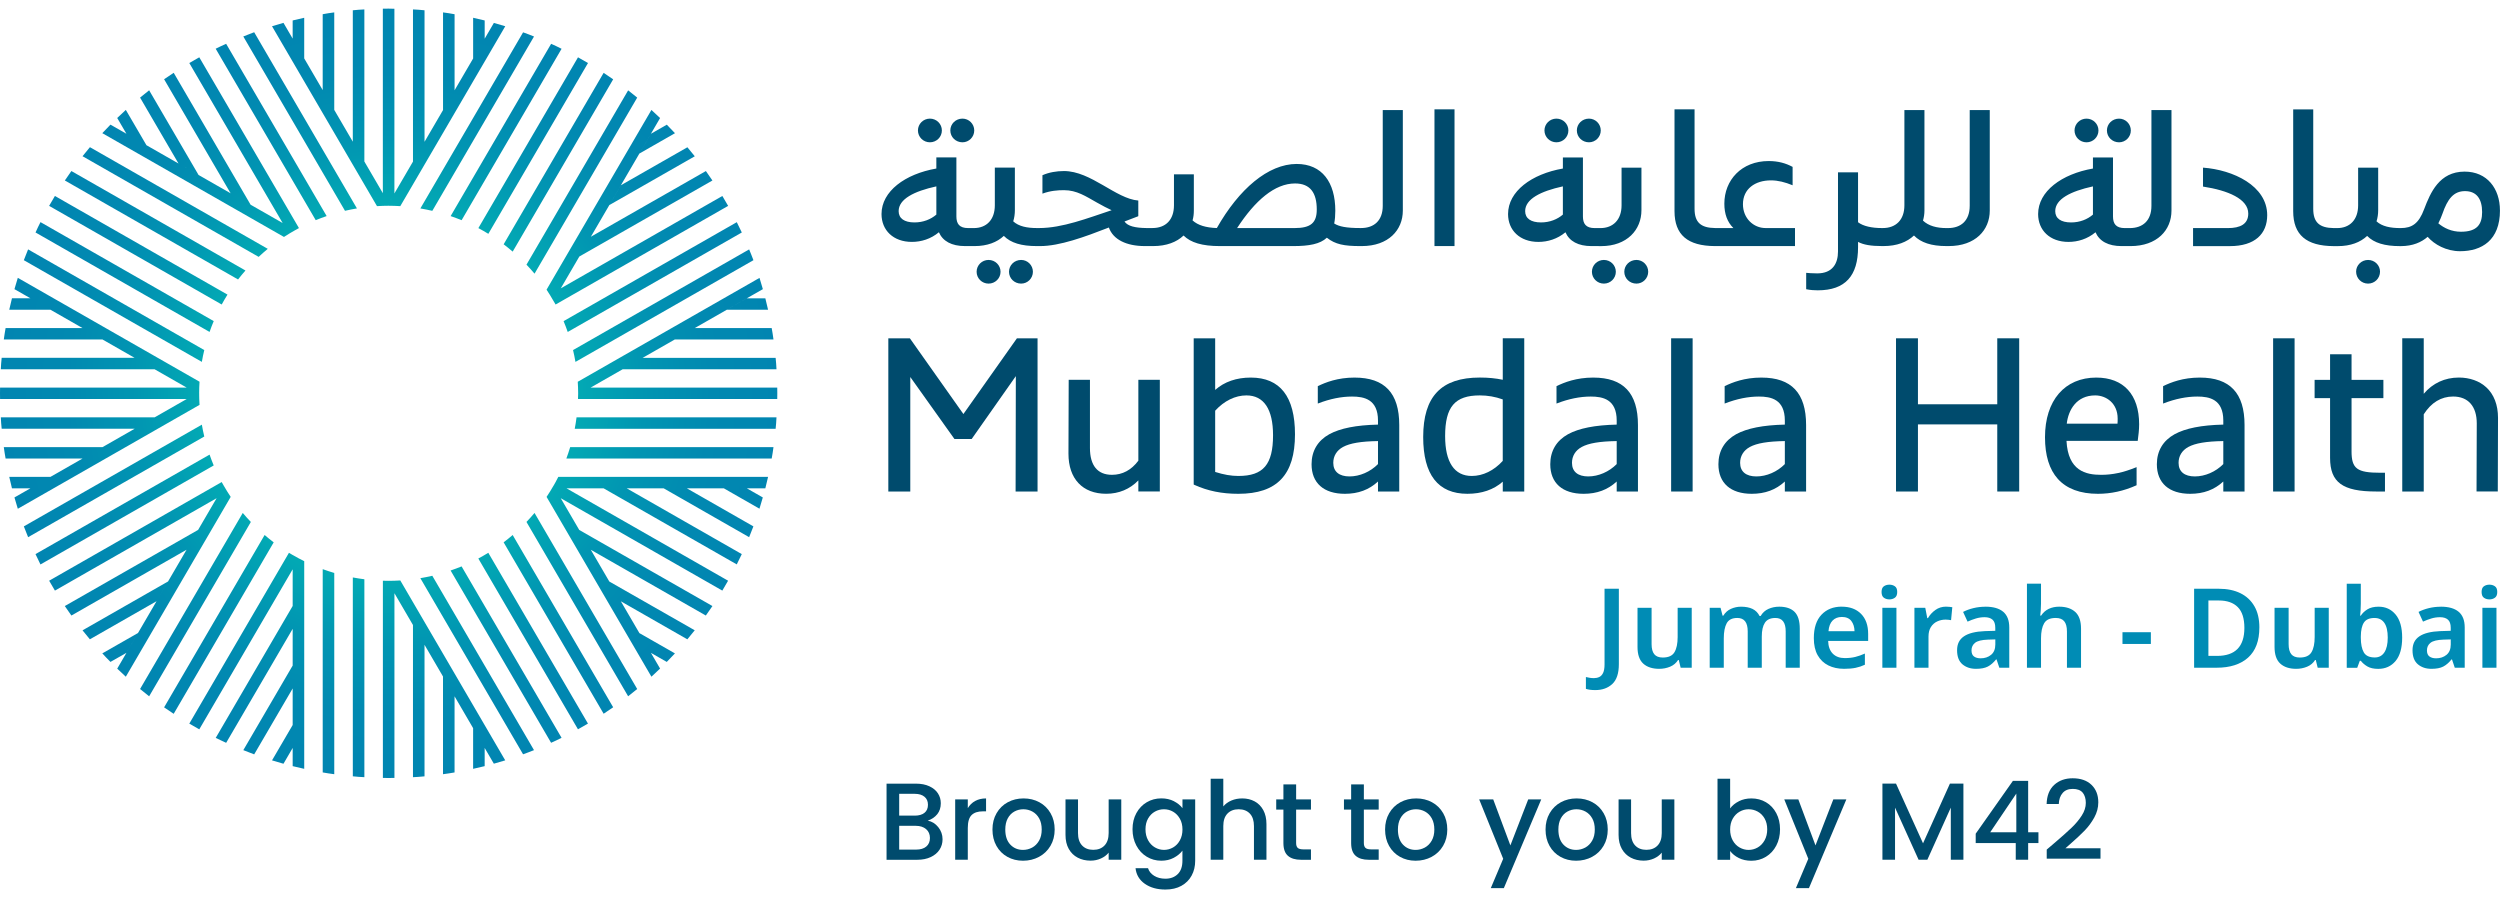 <svg width="203" height="73" viewBox="0 0 203 73" fill="none" xmlns="http://www.w3.org/2000/svg">
<g clip-path="url(#clip0_2970_12053)">
<path d="M18.725 15.694L13.325 6.435C13.583 6.259 13.842 6.082 14.104 5.911L20.348 16.622L18.725 15.694ZM16.124 14.21L12.11 7.331C11.861 7.526 11.613 7.726 11.374 7.925L14.494 13.277L16.126 14.209L16.124 14.21ZM11.893 11.794L10.217 8.924C9.978 9.138 9.748 9.356 9.518 9.58L10.268 10.866L11.893 11.794ZM18.363 3.557C18.076 3.682 17.794 3.817 17.513 3.956L25.636 17.877C25.927 17.757 26.224 17.648 26.524 17.545L18.363 3.557ZM23.017 1.856C22.702 1.944 22.393 2.037 22.088 2.13L30.611 16.738C30.924 16.72 31.24 16.707 31.559 16.707C31.6 16.707 31.641 16.707 31.682 16.707L23.018 1.856H23.017ZM20.638 2.617C20.342 2.729 20.048 2.84 19.756 2.961L28.013 17.117C28.333 17.043 28.655 16.978 28.983 16.923L20.64 2.617H20.638ZM24.274 18.52L16.182 4.653C15.91 4.806 15.638 4.959 15.371 5.117L22.953 18.113L23.962 18.695C24.062 18.637 24.172 18.575 24.275 18.52H24.274ZM43.405 41.651C43.195 41.902 42.975 42.144 42.749 42.381L51.004 56.537C51.252 56.346 51.501 56.147 51.74 55.947L43.404 41.652L43.405 41.651ZM44.942 39.444C44.765 39.752 44.579 40.054 44.382 40.348L52.895 54.948C53.134 54.729 53.369 54.511 53.599 54.288L44.942 39.444ZM41.629 43.443C41.39 43.648 41.146 43.847 40.895 44.037L49.015 57.956C49.273 57.788 49.532 57.612 49.789 57.431L41.629 43.443ZM35.103 46.753C34.783 46.828 34.461 46.893 34.133 46.948L42.474 61.249C42.77 61.142 43.07 61.031 43.361 60.911L35.103 46.753ZM32.504 47.133C32.19 47.151 31.875 47.164 31.557 47.164C31.518 47.164 31.479 47.161 31.44 47.161L40.1 62.011C40.41 61.927 40.72 61.834 41.024 61.741L32.504 47.133ZM39.65 44.886C39.384 45.048 39.116 45.205 38.84 45.351L46.931 59.219C47.203 59.066 47.475 58.913 47.742 58.755L39.65 44.887V44.886ZM37.48 45.992C37.188 46.112 36.889 46.222 36.589 46.325L44.749 60.314C45.036 60.189 45.318 60.054 45.599 59.91L37.481 45.992H37.48ZM17.017 26.953C17.122 26.655 17.232 26.361 17.355 26.073L3.288 18.036C3.146 18.314 3.012 18.593 2.885 18.877L17.019 26.955L17.017 26.953ZM16.39 29.385C16.445 29.061 16.511 28.741 16.587 28.425L2.282 20.25C2.161 20.538 2.047 20.835 1.935 21.128L16.39 29.385ZM18.002 24.726C18.15 24.453 18.309 24.186 18.472 23.923L4.459 15.913C4.299 16.177 4.144 16.447 3.989 16.716L18.002 24.726ZM19.33 22.693C19.523 22.444 19.724 22.201 19.931 21.965L5.796 13.888C5.613 14.143 5.435 14.4 5.266 14.655L19.33 22.693ZM16.171 31.934C16.171 31.619 16.184 31.308 16.202 30.996L1.446 22.56C1.352 22.862 1.258 23.168 1.173 23.479L16.174 32.054C16.174 32.017 16.174 31.975 16.174 31.935L16.171 31.934ZM23.058 19.24C23.354 19.047 23.657 18.864 23.967 18.69L8.969 10.121C8.744 10.349 8.523 10.576 8.307 10.813L23.058 19.24ZM21.003 20.858C21.244 20.633 21.489 20.415 21.743 20.206L7.302 11.951C7.096 12.193 6.894 12.439 6.702 12.685L21.003 20.858ZM50.412 48.825L55.812 51.913C56.019 51.671 56.215 51.425 56.412 51.179L49.475 47.219L50.412 48.825ZM52.855 53.013H52.856L54.142 53.748C54.367 53.521 54.587 53.293 54.804 53.056L51.918 51.408L52.855 53.014V53.013ZM60.829 43.619C60.95 43.332 61.064 43.035 61.176 42.742L55.766 39.648H53.885L60.829 43.619ZM59.824 45.83C59.966 45.556 60.1 45.277 60.233 44.994L50.882 39.648H49.006L59.826 45.83H59.824ZM58.769 39.648L61.668 41.307C61.762 41.005 61.855 40.699 61.94 40.393L60.64 39.65H58.767L58.769 39.648ZM47.974 44.642L57.314 49.981C57.496 49.726 57.674 49.47 57.849 49.211L47.034 43.032L47.974 44.644V44.642ZM45.53 40.455H45.533L58.652 47.957C58.812 47.692 58.967 47.423 59.121 47.154L45.993 39.648H45.061L45.532 40.455H45.53ZM16.202 32.872C16.184 32.562 16.171 32.249 16.171 31.934C16.171 31.896 16.171 31.861 16.171 31.822L1.173 40.393C1.258 40.704 1.352 41.01 1.446 41.312L16.206 32.873L16.202 32.872ZM11.202 51.402L8.307 53.055C8.522 53.292 8.743 53.519 8.969 53.747L10.265 53.011L11.203 51.402H11.202ZM13.644 47.215L6.702 51.183C6.895 51.429 7.096 51.675 7.298 51.912L12.71 48.819L13.644 47.215ZM17.353 37.794C17.232 37.506 17.122 37.212 17.017 36.915L2.883 44.993C3.01 45.277 3.146 45.555 3.286 45.834L17.353 37.794ZM16.587 35.445C16.511 35.127 16.445 34.806 16.39 34.482L1.936 42.742C2.048 43.035 2.161 43.332 2.283 43.619L16.588 35.445H16.587ZM18.002 39.142L3.991 47.154C4.145 47.423 4.3 47.692 4.46 47.957L17.59 40.452L18.174 39.446C18.117 39.346 18.056 39.244 18.001 39.144L18.002 39.142ZM16.087 43.027L5.262 49.211C5.435 49.471 5.613 49.726 5.797 49.981L15.149 44.638L16.087 43.027ZM32.025 15.706V0.712C31.871 0.7 31.711 0.7 31.556 0.7C31.401 0.7 31.242 0.7 31.087 0.705V15.693L31.56 16.504L32.025 15.707V15.706ZM28.648 11.508L29.586 13.117V0.765C29.271 0.78 28.957 0.802 28.648 0.835V11.509V11.508ZM23.764 3.137L24.702 4.746V1.443C24.387 1.508 24.073 1.583 23.764 1.661V3.138V3.137ZM26.203 7.321L27.141 8.928V1.006C26.827 1.048 26.512 1.094 26.203 1.154V7.322V7.321ZM39.356 1.661C39.047 1.583 38.733 1.508 38.418 1.443V4.749L39.356 3.141V1.661ZM36.912 1.156C36.603 1.095 36.288 1.049 35.974 1.007V8.943L36.912 7.334V1.156ZM34.472 0.835C34.163 0.802 33.849 0.778 33.534 0.765V13.128L34.472 11.519V0.835ZM23.765 62.211C24.074 62.289 24.389 62.364 24.703 62.429V45.568C24.383 45.41 24.071 45.242 23.765 45.063V62.209V62.211ZM33.533 50.748V63.108C33.847 63.094 34.162 63.071 34.471 63.039V52.359L33.533 50.748ZM35.972 54.932V62.866C36.287 62.824 36.601 62.778 36.91 62.722V56.541L35.972 54.932ZM38.417 59.123V62.429C38.731 62.364 39.046 62.289 39.355 62.211V60.733L38.417 59.123ZM28.649 63.037C28.958 63.07 29.273 63.094 29.587 63.107V47.036C29.271 46.995 28.958 46.948 28.649 46.889V63.037ZM26.204 62.722C26.513 62.778 26.828 62.824 27.142 62.866V46.524C26.825 46.43 26.512 46.328 26.204 46.216V62.722ZM31.441 47.163C31.323 47.16 31.206 47.157 31.09 47.154V63.168C31.244 63.173 31.404 63.173 31.559 63.173C31.713 63.173 31.873 63.173 32.028 63.168V48.164L31.475 47.216L31.442 47.161L31.441 47.163ZM36.592 17.547C36.893 17.65 37.191 17.76 37.483 17.88L45.6 3.962C45.319 3.818 45.037 3.683 44.751 3.558L36.591 17.547H36.592ZM34.471 16.347L34.134 16.925C34.461 16.98 34.784 17.046 35.104 17.12L43.362 2.964C43.071 2.844 42.771 2.731 42.475 2.625L34.471 16.348V16.347ZM31.559 16.708C31.876 16.708 32.192 16.721 32.504 16.739L41.027 2.131C40.722 2.038 40.412 1.945 40.103 1.861L31.442 16.708C31.482 16.708 31.52 16.708 31.56 16.708H31.559ZM42.75 21.493C42.976 21.729 43.195 21.971 43.405 22.221L51.741 7.926C51.502 7.726 51.254 7.528 51.005 7.337L42.75 21.491V21.493ZM40.896 19.837C41.147 20.028 41.392 20.227 41.631 20.431L49.789 6.441C49.532 6.26 49.273 6.084 49.015 5.916L40.896 19.837ZM38.843 18.521C39.117 18.667 39.387 18.823 39.653 18.987L47.745 5.118C47.478 4.96 47.206 4.807 46.934 4.654L38.844 18.521H38.843ZM52.896 8.926L44.381 23.521C44.579 23.816 44.763 24.124 44.94 24.433L53.599 9.585C53.369 9.363 53.134 9.144 52.895 8.926H52.896ZM18.732 40.346C18.536 40.054 18.351 39.753 18.175 39.447L9.518 54.294C9.748 54.516 9.978 54.734 10.217 54.949L18.732 40.347V40.346ZM19.757 60.911C20.048 61.031 20.344 61.143 20.64 61.255L23.765 55.9V54.042L19.758 60.911H19.757ZM22.089 61.742C22.395 61.835 22.704 61.928 23.018 62.016L23.765 60.734V58.871L22.089 61.741V61.742ZM20.369 42.382C20.143 42.145 19.922 41.903 19.712 41.652L11.374 55.947C11.613 56.147 11.861 56.346 12.11 56.541L20.369 42.382ZM17.514 59.918C17.796 60.058 18.077 60.191 18.364 60.317L23.765 51.062V49.204L17.516 59.918H17.514ZM23.463 44.887L15.371 58.758C15.638 58.916 15.91 59.069 16.182 59.222L23.765 46.227V45.066C23.664 45.007 23.563 44.947 23.463 44.887ZM22.224 44.039C21.972 43.848 21.727 43.648 21.487 43.443L13.325 57.438C13.583 57.614 13.842 57.791 14.104 57.962L22.224 44.039ZM50.556 29.986H63.051C63.037 29.675 63.014 29.364 62.981 29.058H52.182L50.556 29.986ZM59.017 25.152H62.367C62.301 24.841 62.225 24.53 62.146 24.224H60.645L59.018 25.152H59.017ZM54.791 27.567H62.807C62.765 27.256 62.718 26.944 62.661 26.638H56.415L54.79 27.567H54.791ZM45.987 37.235H62.661C62.718 36.929 62.765 36.618 62.807 36.307H46.299C46.204 36.62 46.101 36.931 45.987 37.235ZM46.668 34.816H62.981C63.014 34.509 63.038 34.198 63.051 33.887H46.816C46.775 34.2 46.727 34.509 46.668 34.816ZM47.956 31.472L46.943 32.052C46.94 32.167 46.938 32.286 46.934 32.401H63.112C63.117 32.248 63.117 32.09 63.117 31.937C63.117 31.784 63.117 31.625 63.112 31.472H47.956ZM44.825 39.651H62.146C62.225 39.345 62.301 39.034 62.367 38.722H45.335C45.176 39.039 45.006 39.348 44.825 39.651ZM54.807 10.816C54.591 10.579 54.371 10.351 54.145 10.124L52.856 10.861L51.919 12.468L54.807 10.816ZM56.416 12.691C56.219 12.445 56.023 12.2 55.816 11.958L50.42 15.039L49.479 16.652L56.416 12.691ZM57.847 14.656C57.678 14.401 57.5 14.145 57.318 13.889L47.976 19.225L47.039 20.831L57.849 14.656H57.847ZM59.124 16.717C58.969 16.448 58.815 16.178 58.655 15.914L45.536 23.413L44.941 24.432C44.998 24.531 45.06 24.627 45.114 24.727L59.124 16.719V16.717ZM60.235 18.877C60.105 18.593 59.968 18.314 59.827 18.041L45.763 26.076C45.885 26.365 45.995 26.659 46.099 26.956L60.235 18.878V18.877ZM61.179 21.129C61.066 20.836 60.954 20.539 60.831 20.251L46.531 28.426C46.606 28.743 46.672 29.063 46.727 29.386L61.179 21.128V21.129ZM61.672 22.564L46.914 30.999C46.932 31.309 46.946 31.62 46.946 31.935C46.946 31.975 46.944 32.006 46.943 32.052L61.944 23.479C61.859 23.173 61.766 22.866 61.672 22.565V22.564ZM6.701 26.637H0.455C0.398 26.943 0.352 27.254 0.309 27.566H8.326L6.701 26.637ZM15.161 31.471H0.005C0 31.624 0 31.782 0 31.935C0 32.088 0 32.247 0.005 32.4H15.166L15.982 31.935L15.161 31.471ZM2.474 24.221H0.971C0.892 24.527 0.817 24.838 0.751 25.15H4.099L2.474 24.221ZM10.936 29.055H0.136C0.103 29.361 0.079 29.673 0.066 29.984H12.562L10.936 29.055ZM12.563 33.886H0.066C0.081 34.197 0.103 34.508 0.136 34.814H10.936L12.563 33.886ZM0.309 36.307C0.352 36.618 0.398 36.929 0.455 37.235H6.702L8.325 36.307H0.309ZM0.751 38.721C0.817 39.032 0.892 39.344 0.971 39.65H2.474L4.099 38.721H0.751Z" fill="url(#paint0_radial_2970_12053)"/>
<path d="M129.537 56.035C129.368 56.035 129.221 56.025 129.097 56.007C128.973 55.989 128.866 55.965 128.775 55.935V54.974C128.871 54.997 128.974 55.018 129.083 55.037C129.191 55.055 129.306 55.064 129.427 55.064C129.585 55.064 129.729 55.034 129.858 54.974C129.988 54.914 130.092 54.803 130.171 54.642C130.249 54.479 130.289 54.249 130.289 53.95V47.807H131.451V53.923C131.451 54.672 131.274 55.211 130.919 55.54C130.565 55.87 130.104 56.035 129.536 56.035H129.537Z" fill="#008CB5"/>
<path d="M137.368 49.352V54.219H136.469L136.315 53.59H136.261C136.103 53.841 135.885 54.024 135.608 54.138C135.329 54.252 135.037 54.309 134.728 54.309C134.177 54.309 133.746 54.169 133.434 53.887C133.122 53.606 132.966 53.153 132.966 52.531V49.351H134.109V52.306C134.109 52.67 134.182 52.944 134.327 53.123C134.473 53.302 134.703 53.392 135.017 53.392C135.477 53.392 135.793 53.249 135.966 52.961C136.138 52.673 136.225 52.264 136.225 51.73V49.351H137.368V49.352Z" fill="#008CB5"/>
<path d="M144.463 49.262C145.019 49.262 145.438 49.403 145.72 49.684C146.001 49.966 146.141 50.421 146.141 51.05V54.22H144.998V51.266C144.998 50.541 144.719 50.179 144.163 50.179C143.764 50.179 143.48 50.308 143.311 50.565C143.141 50.822 143.057 51.196 143.057 51.687V54.219H141.914V51.264C141.914 50.54 141.632 50.178 141.069 50.178C140.652 50.178 140.365 50.321 140.208 50.609C140.051 50.897 139.971 51.306 139.971 51.84V54.219H138.828V49.352H139.708L139.872 49.99H139.936C140.086 49.739 140.292 49.555 140.553 49.438C140.813 49.322 141.085 49.263 141.369 49.263C141.738 49.263 142.049 49.323 142.3 49.442C142.551 49.563 142.742 49.754 142.876 50.017H142.967C143.118 49.754 143.33 49.561 143.601 49.442C143.873 49.322 144.16 49.263 144.463 49.263V49.262Z" fill="#008CB5"/>
<path d="M149.553 49.262C150.212 49.262 150.734 49.457 151.118 49.845C151.502 50.235 151.694 50.777 151.694 51.471V52.045H148.446C148.458 52.489 148.582 52.831 148.818 53.073C149.055 53.315 149.381 53.437 149.797 53.437C150.112 53.437 150.396 53.406 150.65 53.343C150.904 53.28 151.164 53.188 151.429 53.069V53.976C151.188 54.09 150.937 54.173 150.676 54.227C150.416 54.281 150.104 54.308 149.742 54.308C149.258 54.308 148.831 54.217 148.463 54.033C148.094 53.85 147.805 53.576 147.596 53.207C147.387 52.839 147.283 52.376 147.283 51.819C147.283 50.987 147.49 50.353 147.904 49.915C148.319 49.478 148.867 49.259 149.55 49.259L149.553 49.262ZM149.553 50.098C149.245 50.098 148.995 50.196 148.805 50.389C148.615 50.584 148.504 50.873 148.473 51.255H150.588C150.581 50.92 150.495 50.643 150.329 50.425C150.162 50.206 149.903 50.096 149.553 50.096V50.098Z" fill="#008CB5"/>
<path d="M153.418 47.475C153.587 47.475 153.735 47.518 153.864 47.606C153.99 47.692 154.054 47.847 154.054 48.069C154.054 48.291 153.99 48.446 153.864 48.536C153.737 48.625 153.589 48.671 153.418 48.671C153.248 48.671 153.093 48.626 152.969 48.536C152.845 48.446 152.783 48.29 152.783 48.069C152.783 47.848 152.845 47.694 152.969 47.606C153.093 47.52 153.243 47.475 153.418 47.475ZM153.99 49.352V54.219H152.847V49.352H153.99Z" fill="#008CB5"/>
<path d="M158.027 49.262C158.105 49.262 158.194 49.266 158.29 49.275C158.387 49.284 158.466 49.295 158.527 49.306L158.427 50.357C158.366 50.345 158.292 50.334 158.205 50.325C158.117 50.316 158.042 50.312 157.983 50.312C157.741 50.312 157.513 50.362 157.302 50.46C157.091 50.558 156.919 50.71 156.789 50.914C156.66 51.118 156.594 51.378 156.594 51.695V54.218H155.451V49.351H156.331L156.495 50.194H156.549C156.694 49.937 156.894 49.717 157.147 49.534C157.401 49.351 157.694 49.259 158.027 49.259V49.262Z" fill="#008CB5"/>
<path d="M161.212 49.262C161.848 49.262 162.33 49.399 162.659 49.675C162.988 49.951 163.153 50.376 163.153 50.95V54.219H162.346L162.119 53.545H162.082C161.87 53.808 161.647 54.002 161.41 54.125C161.174 54.248 160.854 54.309 160.448 54.309C160.007 54.309 159.641 54.186 159.35 53.942C159.06 53.696 158.915 53.317 158.915 52.801C158.915 52.286 159.102 51.921 159.473 51.67C159.844 51.419 160.409 51.278 161.165 51.247L162.017 51.221V50.979C162.017 50.668 161.942 50.447 161.79 50.315C161.638 50.183 161.426 50.117 161.154 50.117C160.906 50.117 160.669 50.151 160.442 50.221C160.214 50.29 159.99 50.375 159.766 50.477L159.403 49.687C159.645 49.561 159.921 49.459 160.233 49.382C160.545 49.305 160.87 49.266 161.208 49.266L161.212 49.262ZM162.02 51.92L161.421 51.938C160.919 51.956 160.571 52.041 160.377 52.194C160.184 52.347 160.086 52.553 160.086 52.809C160.086 53.043 160.154 53.209 160.29 53.307C160.426 53.407 160.606 53.455 160.83 53.455C161.163 53.455 161.445 53.361 161.675 53.173C161.905 52.984 162.02 52.705 162.02 52.333V51.92Z" fill="#008CB5"/>
<path d="M165.73 47.394V49.02C165.73 49.212 165.722 49.399 165.708 49.581C165.693 49.764 165.679 49.9 165.667 49.989H165.739C165.897 49.743 166.103 49.562 166.356 49.441C166.61 49.321 166.892 49.262 167.201 49.262C167.757 49.262 168.193 49.404 168.508 49.688C168.822 49.972 168.98 50.426 168.98 51.049V54.219H167.836V51.274C167.836 50.909 167.764 50.634 167.618 50.452C167.473 50.27 167.243 50.178 166.929 50.178C166.469 50.178 166.154 50.321 165.985 50.609C165.816 50.897 165.731 51.306 165.731 51.84V54.219H164.588V47.394H165.731H165.73Z" fill="#008CB5"/>
<path d="M172.345 52.289V51.336H174.65V52.289H172.345Z" fill="#008CB5"/>
<path d="M183.46 50.95C183.46 52.035 183.155 52.85 182.544 53.398C181.934 53.946 181.08 54.219 179.986 54.219H178.162V47.807H180.176C180.847 47.807 181.429 47.928 181.918 48.167C182.408 48.407 182.787 48.76 183.057 49.227C183.326 49.694 183.461 50.268 183.461 50.95H183.46ZM182.244 50.987C182.244 50.221 182.066 49.658 181.709 49.299C181.352 48.939 180.841 48.76 180.175 48.76H179.322V53.259H180.022C181.504 53.259 182.244 52.502 182.244 50.987Z" fill="#008CB5"/>
<path d="M189.095 49.352V54.219H188.196L188.041 53.59H187.987C187.83 53.841 187.612 54.024 187.334 54.138C187.056 54.252 186.764 54.309 186.454 54.309C185.903 54.309 185.472 54.169 185.161 53.887C184.849 53.606 184.693 53.153 184.693 52.531V49.351H185.836V52.306C185.836 52.67 185.909 52.944 186.054 53.123C186.199 53.302 186.429 53.392 186.744 53.392C187.204 53.392 187.519 53.249 187.692 52.961C187.864 52.673 187.951 52.264 187.951 51.73V49.351H189.095V49.352Z" fill="#008CB5"/>
<path d="M191.698 47.394V49.011C191.698 49.203 191.691 49.389 191.679 49.568C191.667 49.747 191.656 49.888 191.644 49.99H191.698C191.831 49.786 192.012 49.615 192.242 49.474C192.472 49.334 192.772 49.263 193.141 49.263C193.709 49.263 194.17 49.476 194.524 49.901C194.879 50.327 195.056 50.952 195.056 51.778C195.056 52.605 194.877 53.249 194.52 53.674C194.164 54.099 193.694 54.312 193.114 54.312C192.746 54.312 192.451 54.247 192.229 54.114C192.008 53.982 191.831 53.831 191.698 53.657H191.616L191.407 54.223H190.555V47.398H191.698V47.394ZM192.814 50.179C192.403 50.179 192.115 50.302 191.953 50.548C191.789 50.794 191.704 51.17 191.699 51.679V51.778C191.699 52.299 191.78 52.698 191.94 52.973C192.1 53.249 192.398 53.386 192.833 53.386C193.171 53.386 193.432 53.247 193.613 52.969C193.794 52.69 193.885 52.291 193.885 51.769C193.885 51.247 193.792 50.838 193.607 50.575C193.422 50.312 193.158 50.18 192.813 50.18L192.814 50.179Z" fill="#008CB5"/>
<path d="M198.194 49.262C198.83 49.262 199.312 49.399 199.641 49.675C199.97 49.951 200.135 50.376 200.135 50.95V54.219H199.328L199.101 53.545H199.064C198.852 53.808 198.629 54.002 198.392 54.125C198.156 54.248 197.836 54.309 197.43 54.309C196.989 54.309 196.623 54.186 196.332 53.942C196.041 53.696 195.897 53.317 195.897 52.801C195.897 52.286 196.084 51.921 196.455 51.67C196.826 51.419 197.391 51.278 198.146 51.247L198.999 51.221V50.979C198.999 50.668 198.923 50.447 198.771 50.315C198.62 50.183 198.408 50.117 198.136 50.117C197.887 50.117 197.651 50.151 197.424 50.221C197.196 50.29 196.972 50.375 196.748 50.477L196.385 49.687C196.627 49.561 196.903 49.459 197.215 49.382C197.527 49.305 197.852 49.266 198.19 49.266L198.194 49.262ZM199.001 51.92L198.403 51.938C197.901 51.956 197.553 52.041 197.359 52.194C197.166 52.347 197.068 52.553 197.068 52.809C197.068 53.043 197.136 53.209 197.272 53.307C197.408 53.407 197.587 53.455 197.812 53.455C198.145 53.455 198.427 53.361 198.657 53.173C198.886 52.984 199.001 52.705 199.001 52.333V51.92Z" fill="#008CB5"/>
<path d="M202.141 47.475C202.31 47.475 202.458 47.518 202.586 47.606C202.713 47.692 202.777 47.847 202.777 48.069C202.777 48.291 202.713 48.446 202.586 48.536C202.46 48.625 202.312 48.671 202.141 48.671C201.971 48.671 201.816 48.626 201.692 48.536C201.568 48.446 201.506 48.29 201.506 48.069C201.506 47.848 201.568 47.694 201.692 47.606C201.816 47.52 201.965 47.475 202.141 47.475ZM202.713 49.352V54.219H201.57V49.352H202.713Z" fill="#008CB5"/>
<path d="M78.228 33.62L73.89 27.482L73.882 27.47H72.132V39.911H73.915V30.613L77.492 35.634L77.5 35.647H78.899L82.486 30.541L82.467 39.882V39.911H84.249V27.47H82.574L78.228 33.62Z" fill="#004B6D"/>
<path d="M92.435 37.407C91.865 38.169 91.144 38.555 90.292 38.555C89.122 38.555 88.504 37.802 88.504 36.377V30.842H86.778L86.759 36.84C86.759 38.878 87.905 40.094 89.823 40.094C90.847 40.094 91.748 39.719 92.434 39.008V39.909H94.178V30.842H92.434V37.405L92.435 37.407Z" fill="#004B6D"/>
<path d="M101.565 30.659C100.399 30.659 99.427 30.996 98.672 31.661V27.47H96.928V39.344L96.982 39.371C98.075 39.865 99.21 40.097 100.553 40.097C103.69 40.097 105.153 38.562 105.153 35.267C105.153 32.209 103.945 30.659 101.565 30.659ZM98.672 33.349C99.402 32.547 100.303 32.107 101.209 32.107C102.623 32.107 103.371 33.225 103.371 35.34C103.371 37.72 102.581 38.648 100.554 38.648C99.97 38.648 99.371 38.544 98.672 38.322V33.349Z" fill="#004B6D"/>
<path d="M109.993 30.659C108.609 30.659 107.634 31.052 107.021 31.348L107.005 31.356V32.77L107.045 32.754C107.992 32.387 108.915 32.2 109.787 32.2C110.767 32.2 111.893 32.422 111.893 34.154V34.478C110.121 34.519 108.827 34.775 107.937 35.26C106.996 35.782 106.499 36.623 106.499 37.696C106.499 39.222 107.486 40.097 109.207 40.097C110.289 40.097 111.169 39.77 111.893 39.098V39.913H113.619V34.508C113.619 31.92 112.434 30.66 109.994 30.66L109.993 30.659ZM109.052 36.294C109.624 35.986 110.502 35.838 111.893 35.815V37.684C111.273 38.312 110.409 38.686 109.581 38.686C108.752 38.686 108.262 38.305 108.262 37.584C108.262 37.03 108.542 36.572 109.052 36.294Z" fill="#004B6D"/>
<path d="M122.025 30.837C121.456 30.716 120.847 30.657 120.163 30.657C117.026 30.657 115.563 32.193 115.563 35.488C115.563 38.546 116.771 40.096 119.151 40.096C120.316 40.096 121.283 39.765 122.025 39.112V39.91H123.769V27.469H122.025V30.835V30.837ZM122.025 37.424C121.306 38.214 120.411 38.648 119.506 38.648C118.092 38.648 117.344 37.529 117.344 35.414C117.344 33.034 118.134 32.107 120.161 32.107C120.8 32.107 121.409 32.213 122.023 32.432V37.425L122.025 37.424Z" fill="#004B6D"/>
<path d="M129.376 30.659C127.992 30.659 127.017 31.052 126.404 31.348L126.388 31.356V32.77L126.428 32.754C127.375 32.387 128.298 32.2 129.17 32.2C130.15 32.2 131.276 32.422 131.276 34.154V34.478C129.504 34.519 128.21 34.775 127.32 35.26C126.379 35.782 125.882 36.623 125.882 37.696C125.882 39.222 126.869 40.097 128.59 40.097C129.672 40.097 130.552 39.77 131.276 39.098V39.913H133.002V34.508C133.002 31.92 131.817 30.66 129.377 30.66L129.376 30.659ZM128.435 36.294C129.007 35.986 129.885 35.838 131.276 35.815V37.684C130.656 38.312 129.792 38.686 128.964 38.686C128.135 38.686 127.645 38.305 127.645 37.584C127.645 37.03 127.925 36.572 128.435 36.294Z" fill="#004B6D"/>
<path d="M135.696 39.911H137.441V28.767V27.47H135.696V39.911Z" fill="#004B6D"/>
<path d="M143.029 30.659C141.645 30.659 140.67 31.052 140.057 31.348L140.041 31.356V32.77L140.081 32.754C141.028 32.387 141.951 32.2 142.823 32.2C143.803 32.2 144.929 32.422 144.929 34.154V34.478C143.157 34.519 141.864 34.775 140.973 35.26C140.032 35.782 139.535 36.623 139.535 37.696C139.535 39.222 140.522 40.097 142.243 40.097C143.325 40.097 144.205 39.77 144.929 39.098V39.913H146.655V34.508C146.655 31.92 145.47 30.66 143.03 30.66L143.029 30.659ZM142.088 36.294C142.66 35.986 143.538 35.838 144.929 35.815V37.684C144.31 38.312 143.445 38.686 142.617 38.686C141.788 38.686 141.298 38.305 141.298 37.584C141.298 37.03 141.578 36.572 142.088 36.294Z" fill="#004B6D"/>
<path d="M162.178 32.827H155.737V27.47H153.956V39.911H155.737V34.461H162.178V39.911H163.959V27.47H162.178V32.827Z" fill="#004B6D"/>
<path d="M170.223 30.659C167.651 30.659 166.054 32.517 166.054 35.507C166.054 36.983 166.405 38.121 167.1 38.891C167.822 39.69 168.916 40.097 170.352 40.097C171.415 40.097 172.436 39.872 173.474 39.409L173.491 39.401V37.931L173.451 37.947C172.413 38.368 171.538 38.556 170.615 38.556C169.371 38.556 167.926 38.242 167.799 35.797H173.582L173.586 35.772C173.644 35.346 173.698 34.894 173.698 34.452C173.698 32.043 172.432 30.66 170.223 30.66V30.659ZM170.129 32.107C171.036 32.107 171.954 32.753 171.954 33.988C171.954 34.145 171.954 34.282 171.94 34.404H167.821C167.947 33.286 168.617 32.107 170.129 32.107Z" fill="#004B6D"/>
<path d="M178.631 30.659C177.248 30.659 176.273 31.052 175.659 31.348L175.644 31.356V32.77L175.683 32.754C176.631 32.387 177.553 32.2 178.425 32.2C179.406 32.2 180.532 32.422 180.532 34.154V34.478C178.76 34.519 177.466 34.775 176.575 35.26C175.634 35.782 175.137 36.623 175.137 37.696C175.137 39.222 176.125 40.097 177.845 40.097C178.927 40.097 179.807 39.77 180.532 39.098V39.913H182.257V34.508C182.257 31.92 181.072 30.66 178.633 30.66L178.631 30.659ZM177.69 36.294C178.263 35.986 179.14 35.838 180.532 35.815V37.684C179.912 38.312 179.048 38.686 178.219 38.686C177.391 38.686 176.9 38.305 176.9 37.584C176.9 37.03 177.18 36.572 177.69 36.294Z" fill="#004B6D"/>
<path d="M184.577 39.911H186.32V28.767V27.47H184.577V39.911Z" fill="#004B6D"/>
<path d="M190.946 36.638V32.329H193.531V30.843H190.946V28.767H189.202V30.843H187.946V32.329H189.202V37.175C189.202 39.17 190.215 39.91 192.939 39.91H193.66V38.388H193.294C191.383 38.388 190.945 38.061 190.945 36.636L190.946 36.638Z" fill="#004B6D"/>
<path d="M201.881 31.446C201.327 30.937 200.538 30.657 199.662 30.657C198.519 30.657 197.533 31.114 196.808 31.977V27.469H195.063V39.91H196.808V33.642C197.42 32.684 198.223 32.198 199.194 32.198C200.414 32.198 201.113 32.992 201.113 34.375L201.095 39.88V39.909H202.82L202.839 33.929C202.839 32.878 202.507 32.019 201.881 31.445V31.446Z" fill="#004B6D"/>
<path d="M77.167 10.593C77.167 10.061 77.6 9.632 78.153 9.632C78.676 9.632 79.109 10.061 79.109 10.593C79.109 11.126 78.676 11.555 78.153 11.555C77.6 11.555 77.167 11.126 77.167 10.593ZM75.509 11.555C76.046 11.555 76.48 11.126 76.48 10.593C76.48 10.061 76.046 9.632 75.509 9.632C74.971 9.632 74.537 10.061 74.537 10.593C74.537 11.126 74.971 11.555 75.509 11.555ZM80.272 21.107C79.735 21.107 79.301 21.536 79.301 22.068C79.301 22.601 79.735 23.029 80.272 23.029C80.81 23.029 81.244 22.601 81.244 22.068C81.244 21.536 80.81 21.107 80.272 21.107ZM82.917 21.107C82.364 21.107 81.931 21.536 81.931 22.068C81.931 22.601 82.364 23.029 82.917 23.029C83.44 23.029 83.872 22.601 83.872 22.068C83.872 21.536 83.439 21.107 82.917 21.107ZM112.282 8.938H113.91V17.099C113.91 18.682 112.744 19.982 110.578 19.982H110.444C109.16 19.982 108.428 19.849 107.741 19.302C107.189 19.82 106.292 19.982 105.023 19.982H99.047C97.614 19.982 96.687 19.701 96.105 19.124C95.552 19.656 94.716 19.982 93.64 19.982H92.969C91.46 19.982 90.384 19.45 90.04 18.474C88.069 19.243 86.037 19.982 84.468 19.982H84.185C82.946 19.982 82.079 19.731 81.511 19.154C80.958 19.672 80.165 19.982 79.136 19.982H78.36C77.27 19.982 76.552 19.583 76.239 18.858C75.583 19.405 74.806 19.642 74.043 19.642C72.534 19.642 71.579 18.696 71.579 17.38C71.579 15.532 73.491 14.127 76.031 13.684V12.783H77.659V17.574C77.659 18.165 77.898 18.52 78.614 18.52H79.076C80.107 18.52 80.78 17.84 80.78 16.672V13.611H82.408V17.07C82.408 17.38 82.363 17.692 82.273 17.972C82.721 18.386 83.408 18.518 84.2 18.518H84.378C86.26 18.518 88.307 17.719 90.264 17.069C89.92 16.907 89.532 16.715 89.069 16.448C88.173 15.946 87.441 15.442 86.395 15.442C85.887 15.442 85.29 15.486 84.646 15.723V14.229C85.17 13.993 85.796 13.889 86.395 13.889C88.591 13.889 90.607 16.137 92.43 16.284V17.541H92.415L92.43 17.556C92.072 17.689 91.683 17.837 91.309 17.985C91.563 18.369 92.191 18.503 93.072 18.517H93.578C94.654 18.517 95.326 17.851 95.326 16.669V14.155H96.94V17.098C96.94 17.379 96.909 17.645 96.835 17.896C97.269 18.295 97.925 18.487 98.807 18.517C100.6 15.353 102.975 13.313 105.29 13.313C107.351 13.313 108.427 14.806 108.427 17.112C108.427 17.497 108.397 17.851 108.337 18.147C108.726 18.398 109.338 18.517 110.444 18.517H110.516C111.592 18.517 112.279 17.896 112.279 16.713V8.936L112.282 8.938ZM76.032 15.133C74.21 15.532 72.97 16.168 72.97 17.144C72.97 17.735 73.433 18.061 74.254 18.061C74.972 18.061 75.584 17.809 76.032 17.425V15.133ZM106.921 17.012C106.921 15.666 106.397 14.897 105.158 14.897C103.515 14.897 101.916 16.271 100.452 18.52H105.113C106.442 18.52 106.921 18.091 106.921 17.012ZM116.479 19.983H118.107V8.877H116.479V19.982V19.983ZM126.381 11.555C126.919 11.555 127.353 11.126 127.353 10.593C127.353 10.061 126.919 9.632 126.381 9.632C125.844 9.632 125.41 10.061 125.41 10.593C125.41 11.126 125.844 11.555 126.381 11.555ZM129.026 11.555C129.549 11.555 129.982 11.126 129.982 10.593C129.982 10.061 129.549 9.632 129.026 9.632C128.473 9.632 128.04 10.061 128.04 10.593C128.04 11.126 128.473 11.555 129.026 11.555ZM132.879 21.107C132.327 21.107 131.893 21.536 131.893 22.068C131.893 22.601 132.327 23.029 132.879 23.029C133.402 23.029 133.834 22.601 133.834 22.068C133.834 21.536 133.401 21.107 132.879 21.107ZM130.235 21.107C129.697 21.107 129.264 21.536 129.264 22.068C129.264 22.601 129.697 23.029 130.235 23.029C130.773 23.029 131.206 22.601 131.206 22.068C131.206 21.536 130.773 21.107 130.235 21.107ZM129.817 19.983H129.236C128.146 19.983 127.428 19.584 127.115 18.86C126.458 19.406 125.681 19.643 124.919 19.643C123.41 19.643 122.454 18.698 122.454 17.382C122.454 15.534 124.366 14.129 126.906 13.685V12.784H128.534V17.575C128.534 18.166 128.773 18.521 129.491 18.521H129.953C130.984 18.521 131.671 17.841 131.671 16.673V13.612H133.285V17.072C133.285 18.654 132.119 19.985 130.013 19.985H129.819L129.817 19.983ZM126.905 15.133C125.083 15.532 123.843 16.168 123.843 17.144C123.843 17.735 124.306 18.061 125.127 18.061C125.845 18.061 126.457 17.809 126.905 17.425V15.133ZM141.527 16.583C141.527 15.34 142.512 14.646 143.797 14.646C144.38 14.646 144.946 14.793 145.56 15.044V13.551C145.007 13.255 144.394 13.077 143.617 13.077C141.406 13.077 140.017 14.63 140.017 16.537C140.017 17.379 140.257 18.03 140.75 18.518H139.271C138.091 18.504 137.598 18.045 137.598 16.951V8.879H135.97V17.144C135.97 19.081 137.046 19.968 139.242 19.982H145.754V18.518H143.363C142.392 18.518 141.527 17.735 141.527 16.581V16.583ZM159.94 16.716C159.94 17.898 159.252 18.52 158.177 18.52H158.043C157.266 18.52 156.594 18.342 156.146 17.913C156.22 17.662 156.265 17.38 156.265 17.099V8.938H154.637V16.67C154.637 17.853 153.949 18.518 152.888 18.518H152.8C152.008 18.518 151.291 18.37 150.873 18.045V13.993H149.245V20.424C149.245 21.385 148.812 22.199 147.558 22.199C147.169 22.199 146.795 22.169 146.662 22.154V23.485C147.005 23.558 147.363 23.574 147.603 23.574C149.844 23.574 150.874 22.391 150.874 20.07V19.641C151.308 19.877 151.934 19.981 152.801 19.981H152.95C154.026 19.981 154.848 19.655 155.415 19.123C155.967 19.699 156.834 19.981 158.045 19.981H158.238C160.403 19.981 161.569 18.679 161.569 17.098V8.936H159.941V16.713L159.94 16.716ZM169.424 11.556C169.961 11.556 170.395 11.127 170.395 10.595C170.395 10.062 169.961 9.633 169.424 9.633C168.886 9.633 168.452 10.062 168.452 10.595C168.452 11.127 168.886 11.556 169.424 11.556ZM172.068 11.556C172.591 11.556 173.024 11.127 173.024 10.595C173.024 10.062 172.591 9.633 172.068 9.633C171.515 9.633 171.082 10.062 171.082 10.595C171.082 11.127 171.515 11.556 172.068 11.556ZM174.696 8.939H176.324V17.101C176.324 18.683 175.159 19.983 172.993 19.983H172.277C171.186 19.983 170.469 19.584 170.156 18.86C169.499 19.406 168.722 19.643 167.959 19.643C166.45 19.643 165.495 18.698 165.495 17.382C165.495 15.534 167.407 14.129 169.947 13.685V12.784H171.575V17.575C171.575 18.166 171.814 18.521 172.532 18.521H172.933C174.009 18.521 174.696 17.9 174.696 16.717V8.94V8.939ZM169.947 15.135C168.125 15.534 166.885 16.169 166.885 17.145C166.885 17.736 167.348 18.062 168.169 18.062C168.887 18.062 169.499 17.811 169.947 17.426V15.135ZM178.884 13.612V15.15C180.915 15.46 182.559 16.156 182.559 17.339C182.559 18.197 181.916 18.521 180.9 18.521H178.076V19.985H181.064C183.095 19.985 184.097 18.994 184.097 17.471C184.097 15.09 181.334 13.789 178.884 13.612ZM192.287 21.108C191.749 21.108 191.316 21.537 191.316 22.054C191.316 22.601 191.749 23.029 192.287 23.029C192.825 23.029 193.258 22.601 193.258 22.054C193.258 21.536 192.825 21.108 192.287 21.108ZM202.997 17.086C202.997 19.511 201.519 20.398 199.756 20.398C198.635 20.398 197.664 19.851 197.126 19.23C196.619 19.673 195.916 19.983 194.946 19.985H194.886C193.647 19.985 192.78 19.733 192.212 19.157C191.659 19.675 190.867 19.985 189.837 19.985H189.479C187.283 19.97 186.207 19.082 186.207 17.146V8.881H187.835V16.954C187.835 18.049 188.328 18.507 189.508 18.521H189.776C190.807 18.521 191.48 17.841 191.48 16.673V13.612H193.108V17.072C193.108 17.382 193.063 17.693 192.973 17.973C193.421 18.387 194.108 18.52 194.9 18.52H194.943C195.855 18.52 196.407 18.149 196.841 16.982C197.348 15.651 198.066 13.935 200.127 13.935C201.95 13.935 202.995 15.31 202.995 17.085L202.997 17.086ZM201.548 17.22C201.548 16.14 201.085 15.519 200.159 15.519C199.233 15.519 198.74 16.155 198.322 17.367C198.247 17.59 198.128 17.855 197.993 18.136C198.456 18.521 199.069 18.817 199.83 18.817C201.145 18.817 201.548 18.211 201.548 17.22Z" fill="#004B6D"/>
<path d="M76.185 67.163C76.419 67.453 76.535 67.783 76.535 68.15C76.535 68.464 76.453 68.748 76.288 68.999C76.123 69.251 75.885 69.45 75.573 69.595C75.261 69.741 74.899 69.814 74.486 69.814H71.988V63.632H74.37C74.795 63.632 75.16 63.703 75.466 63.846C75.773 63.988 76.003 64.179 76.159 64.42C76.315 64.66 76.393 64.929 76.393 65.224C76.393 65.58 76.296 65.877 76.105 66.114C75.913 66.35 75.655 66.526 75.332 66.638C75.667 66.697 75.951 66.872 76.185 67.163ZM73.014 66.229H74.281C74.617 66.229 74.878 66.153 75.067 66.002C75.256 65.851 75.35 65.634 75.35 65.349C75.35 65.063 75.256 64.852 75.067 64.695C74.878 64.538 74.617 64.459 74.281 64.459H73.014V66.229ZM75.215 68.737C75.413 68.571 75.511 68.34 75.511 68.044C75.511 67.749 75.407 67.501 75.197 67.323C74.987 67.146 74.708 67.057 74.362 67.057H73.014V68.987H74.397C74.745 68.987 75.017 68.905 75.215 68.739V68.737Z" fill="#004B6D"/>
<path d="M79.182 65.041C79.431 64.903 79.725 64.832 80.068 64.832V65.881H79.807C79.406 65.881 79.102 65.981 78.895 66.183C78.689 66.384 78.585 66.735 78.585 67.232V69.811H77.561V64.91H78.585V65.622C78.734 65.373 78.934 65.178 79.182 65.04V65.041Z" fill="#004B6D"/>
<path d="M81.801 69.577C81.423 69.367 81.127 69.07 80.912 68.688C80.697 68.306 80.588 67.862 80.588 67.358C80.588 66.853 80.699 66.418 80.921 66.033C81.143 65.647 81.446 65.351 81.829 65.143C82.212 64.935 82.64 64.832 83.114 64.832C83.587 64.832 84.015 64.935 84.398 65.143C84.781 65.351 85.084 65.647 85.306 66.033C85.528 66.418 85.639 66.859 85.639 67.358C85.639 67.856 85.525 68.298 85.298 68.683C85.07 69.068 84.76 69.367 84.368 69.576C83.975 69.786 83.542 69.891 83.069 69.891C82.596 69.891 82.179 69.786 81.801 69.576V69.577ZM83.81 68.825C84.04 68.701 84.227 68.514 84.371 68.265C84.516 68.017 84.587 67.713 84.587 67.358C84.587 67.002 84.518 66.701 84.381 66.455C84.243 66.209 84.06 66.023 83.832 65.899C83.605 65.775 83.359 65.712 83.095 65.712C82.831 65.712 82.588 65.775 82.363 65.899C82.138 66.023 81.96 66.209 81.828 66.455C81.696 66.701 81.629 67.002 81.629 67.358C81.629 67.886 81.766 68.293 82.038 68.581C82.31 68.868 82.654 69.012 83.067 69.012C83.33 69.012 83.577 68.949 83.809 68.825H83.81Z" fill="#004B6D"/>
<path d="M91.047 64.912V69.813H90.023V69.234C89.862 69.436 89.651 69.594 89.39 69.711C89.13 69.826 88.853 69.885 88.559 69.885C88.169 69.885 87.82 69.805 87.513 69.644C87.203 69.484 86.962 69.246 86.784 68.932C86.607 68.618 86.519 68.239 86.519 67.794V64.913H87.534V67.644C87.534 68.082 87.645 68.42 87.867 68.654C88.089 68.888 88.391 69.006 88.775 69.006C89.158 69.006 89.462 68.889 89.686 68.654C89.911 68.42 90.023 68.084 90.023 67.644V64.913H91.047V64.912Z" fill="#004B6D"/>
<path d="M95.32 65.058C95.616 65.21 95.848 65.398 96.016 65.623V64.912H97.049V69.892C97.049 70.342 96.953 70.745 96.761 71.097C96.57 71.45 96.292 71.727 95.93 71.929C95.568 72.13 95.135 72.231 94.631 72.231C93.96 72.231 93.404 72.075 92.96 71.764C92.516 71.453 92.264 71.03 92.205 70.497H93.22C93.298 70.752 93.464 70.957 93.718 71.115C93.973 71.272 94.277 71.351 94.63 71.351C95.043 71.351 95.376 71.227 95.632 70.977C95.887 70.728 96.013 70.366 96.013 69.891V69.072C95.839 69.304 95.605 69.497 95.308 69.654C95.012 69.811 94.675 69.89 94.297 69.89C93.866 69.89 93.471 69.781 93.115 69.565C92.759 69.35 92.477 69.046 92.271 68.658C92.065 68.269 91.961 67.83 91.961 67.337C91.961 66.844 92.064 66.409 92.271 66.029C92.477 65.649 92.759 65.354 93.115 65.143C93.472 64.933 93.866 64.828 94.297 64.828C94.68 64.828 95.02 64.904 95.317 65.054L95.32 65.058ZM95.805 66.477C95.663 66.229 95.48 66.039 95.252 65.908C95.025 65.778 94.779 65.712 94.515 65.712C94.251 65.712 94.006 65.776 93.778 65.903C93.55 66.031 93.365 66.217 93.225 66.463C93.084 66.709 93.014 67.001 93.014 67.339C93.014 67.678 93.084 67.974 93.225 68.229C93.365 68.484 93.552 68.677 93.783 68.811C94.013 68.944 94.257 69.011 94.515 69.011C94.773 69.011 95.024 68.945 95.252 68.815C95.48 68.684 95.665 68.493 95.805 68.24C95.945 67.988 96.016 67.694 96.016 67.355C96.016 67.016 95.946 66.723 95.805 66.475V66.477Z" fill="#004B6D"/>
<path d="M101.879 65.073C102.175 65.232 102.409 65.47 102.58 65.784C102.75 66.098 102.836 66.477 102.836 66.922V69.813H101.821V67.074C101.821 66.636 101.71 66.298 101.488 66.064C101.266 65.83 100.964 65.712 100.58 65.712C100.197 65.712 99.893 65.83 99.668 66.064C99.444 66.298 99.332 66.634 99.332 67.074V69.813H98.307V63.231H99.332V65.481C99.505 65.273 99.725 65.113 99.992 65.001C100.259 64.888 100.551 64.832 100.868 64.832C101.246 64.832 101.583 64.912 101.879 65.073Z" fill="#004B6D"/>
<path d="M105.245 65.74V68.452C105.245 68.637 105.289 68.767 105.376 68.849C105.463 68.928 105.611 68.969 105.821 68.969H106.45V69.814H105.641C105.18 69.814 104.826 69.707 104.582 69.493C104.336 69.28 104.213 68.934 104.213 68.452V65.74H103.629V64.913H104.213V63.694H105.246V64.913H106.45V65.74H105.246H105.245Z" fill="#004B6D"/>
<path d="M110.745 65.74V68.452C110.745 68.637 110.789 68.767 110.876 68.849C110.963 68.928 111.111 68.969 111.321 68.969H111.95V69.814H111.141C110.68 69.814 110.326 69.707 110.082 69.493C109.836 69.28 109.713 68.934 109.713 68.452V65.74H109.129V64.913H109.713V63.694H110.746V64.913H111.95V65.74H110.746H110.745Z" fill="#004B6D"/>
<path d="M113.682 69.577C113.305 69.367 113.009 69.07 112.793 68.688C112.578 68.306 112.469 67.862 112.469 67.358C112.469 66.853 112.58 66.418 112.802 66.033C113.024 65.647 113.327 65.351 113.71 65.143C114.093 64.935 114.522 64.832 114.995 64.832C115.468 64.832 115.896 64.935 116.279 65.143C116.662 65.351 116.965 65.647 117.187 66.033C117.409 66.418 117.52 66.859 117.52 67.358C117.52 67.856 117.406 68.298 117.179 68.683C116.952 69.068 116.641 69.367 116.249 69.576C115.856 69.786 115.423 69.891 114.95 69.891C114.477 69.891 114.06 69.786 113.682 69.576V69.577ZM115.691 68.825C115.921 68.701 116.109 68.514 116.253 68.265C116.397 68.017 116.468 67.713 116.468 67.358C116.468 67.002 116.399 66.701 116.262 66.455C116.124 66.209 115.941 66.023 115.714 65.899C115.486 65.775 115.24 65.712 114.976 65.712C114.712 65.712 114.469 65.775 114.244 65.899C114.019 66.023 113.841 66.209 113.709 66.455C113.577 66.701 113.511 67.002 113.511 67.358C113.511 67.886 113.647 68.293 113.919 68.581C114.191 68.868 114.535 69.012 114.948 69.012C115.211 69.012 115.458 68.949 115.69 68.825H115.691Z" fill="#004B6D"/>
<path d="M125.149 64.912L122.112 72.116H121.052L122.059 69.733L120.109 64.912H121.25L122.643 68.647L124.09 64.912H125.15H125.149Z" fill="#004B6D"/>
<path d="M126.712 69.577C126.334 69.367 126.038 69.07 125.823 68.688C125.607 68.306 125.499 67.862 125.499 67.358C125.499 66.853 125.61 66.418 125.832 66.033C126.054 65.647 126.356 65.351 126.74 65.143C127.123 64.935 127.551 64.832 128.024 64.832C128.497 64.832 128.925 64.935 129.308 65.143C129.692 65.351 129.994 65.647 130.216 66.033C130.438 66.418 130.549 66.859 130.549 67.358C130.549 67.856 130.436 68.298 130.208 68.683C129.981 69.068 129.671 69.367 129.278 69.576C128.886 69.786 128.452 69.891 127.979 69.891C127.506 69.891 127.09 69.786 126.712 69.576V69.577ZM128.72 68.825C128.95 68.701 129.138 68.514 129.282 68.265C129.426 68.017 129.497 67.713 129.497 67.358C129.497 67.002 129.429 66.701 129.291 66.455C129.154 66.209 128.97 66.023 128.743 65.899C128.516 65.775 128.27 65.712 128.006 65.712C127.741 65.712 127.498 65.775 127.273 65.899C127.049 66.023 126.87 66.209 126.738 66.455C126.606 66.701 126.54 67.002 126.54 67.358C126.54 67.886 126.676 68.293 126.948 68.581C127.221 68.868 127.564 69.012 127.978 69.012C128.241 69.012 128.488 68.949 128.719 68.825H128.72Z" fill="#004B6D"/>
<path d="M135.958 64.912V69.813H134.934V69.234C134.773 69.436 134.561 69.594 134.301 69.711C134.041 69.826 133.763 69.885 133.47 69.885C133.08 69.885 132.731 69.805 132.423 69.644C132.114 69.484 131.872 69.246 131.695 68.932C131.518 68.618 131.429 68.239 131.429 67.794V64.913H132.444V67.644C132.444 68.082 132.555 68.42 132.777 68.654C132.999 68.888 133.302 69.006 133.685 69.006C134.068 69.006 134.372 68.889 134.597 68.654C134.822 68.42 134.934 68.084 134.934 67.644V64.913H135.958V64.912Z" fill="#004B6D"/>
<path d="M141.201 65.058C141.504 64.906 141.841 64.832 142.212 64.832C142.65 64.832 143.045 64.935 143.399 65.143C143.752 65.351 144.031 65.645 144.234 66.029C144.438 66.411 144.539 66.849 144.539 67.341C144.539 67.832 144.438 68.273 144.234 68.662C144.031 69.05 143.751 69.352 143.394 69.569C143.037 69.786 142.643 69.894 142.212 69.894C141.829 69.894 141.49 69.819 141.192 69.671C140.896 69.523 140.661 69.334 140.487 69.102V69.814H139.462V63.232H140.487V65.643C140.66 65.406 140.899 65.211 141.201 65.061V65.058ZM143.287 66.463C143.145 66.217 142.96 66.03 142.729 65.903C142.498 65.776 142.251 65.712 141.988 65.712C141.725 65.712 141.486 65.778 141.256 65.908C141.024 66.039 140.839 66.229 140.698 66.477C140.557 66.726 140.487 67.02 140.487 67.358C140.487 67.695 140.557 67.991 140.698 68.243C140.838 68.496 141.024 68.686 141.256 68.817C141.486 68.948 141.73 69.013 141.988 69.013C142.245 69.013 142.498 68.947 142.729 68.813C142.959 68.68 143.145 68.486 143.287 68.231C143.427 67.976 143.498 67.679 143.498 67.342C143.498 67.004 143.428 66.711 143.287 66.466V66.463Z" fill="#004B6D"/>
<path d="M149.923 64.912L146.886 72.116H145.827L146.834 69.733L144.883 64.912H146.025L147.418 68.647L148.865 64.912H149.924H149.923Z" fill="#004B6D"/>
<path d="M159.429 63.631V69.813H158.405V65.579L156.5 69.813H155.79L153.877 65.579V69.813H152.853V63.631H153.957L156.15 68.478L158.333 63.631H159.429Z" fill="#004B6D"/>
<path d="M160.427 68.46V67.695L163.447 63.407H164.686V67.579H165.521V68.459H164.686V69.811H163.679V68.459H160.426L160.427 68.46ZM163.725 64.439L161.605 67.579H163.725V64.439Z" fill="#004B6D"/>
<path d="M166.843 68.434C167.418 67.942 167.872 67.537 168.204 67.22C168.537 66.904 168.813 66.573 169.035 66.229C169.257 65.885 169.368 65.541 169.368 65.197C169.368 64.853 169.282 64.562 169.112 64.361C168.941 64.16 168.673 64.059 168.307 64.059C167.941 64.059 167.679 64.17 167.485 64.392C167.291 64.615 167.186 64.913 167.174 65.286H166.186C166.205 64.609 166.409 64.093 166.802 63.733C167.194 63.375 167.692 63.196 168.298 63.196C168.95 63.196 169.462 63.373 169.829 63.729C170.198 64.085 170.382 64.56 170.382 65.152C170.382 65.579 170.272 65.989 170.054 66.384C169.835 66.779 169.574 67.131 169.272 67.443C168.969 67.754 168.584 68.114 168.117 68.523L167.712 68.879H170.561V69.724H166.194V68.986L166.841 68.434H166.843Z" fill="#004B6D"/>
</g>
<defs>
<radialGradient id="paint0_radial_2970_12053" cx="0" cy="0" r="1" gradientUnits="userSpaceOnUse" gradientTransform="translate(31.559 31.935) scale(31.559 31.237)">
<stop offset="0.48" stop-color="#02AAB4"/>
<stop offset="0.66" stop-color="#0195B2"/>
<stop offset="0.83" stop-color="#0189B1"/>
<stop offset="1" stop-color="#0185B1"/>
</radialGradient>
<clipPath id="clip0_2970_12053">
<rect width="202.997" height="71.532" fill="white" transform="translate(0 0.7)"/>
</clipPath>
</defs>
</svg>
